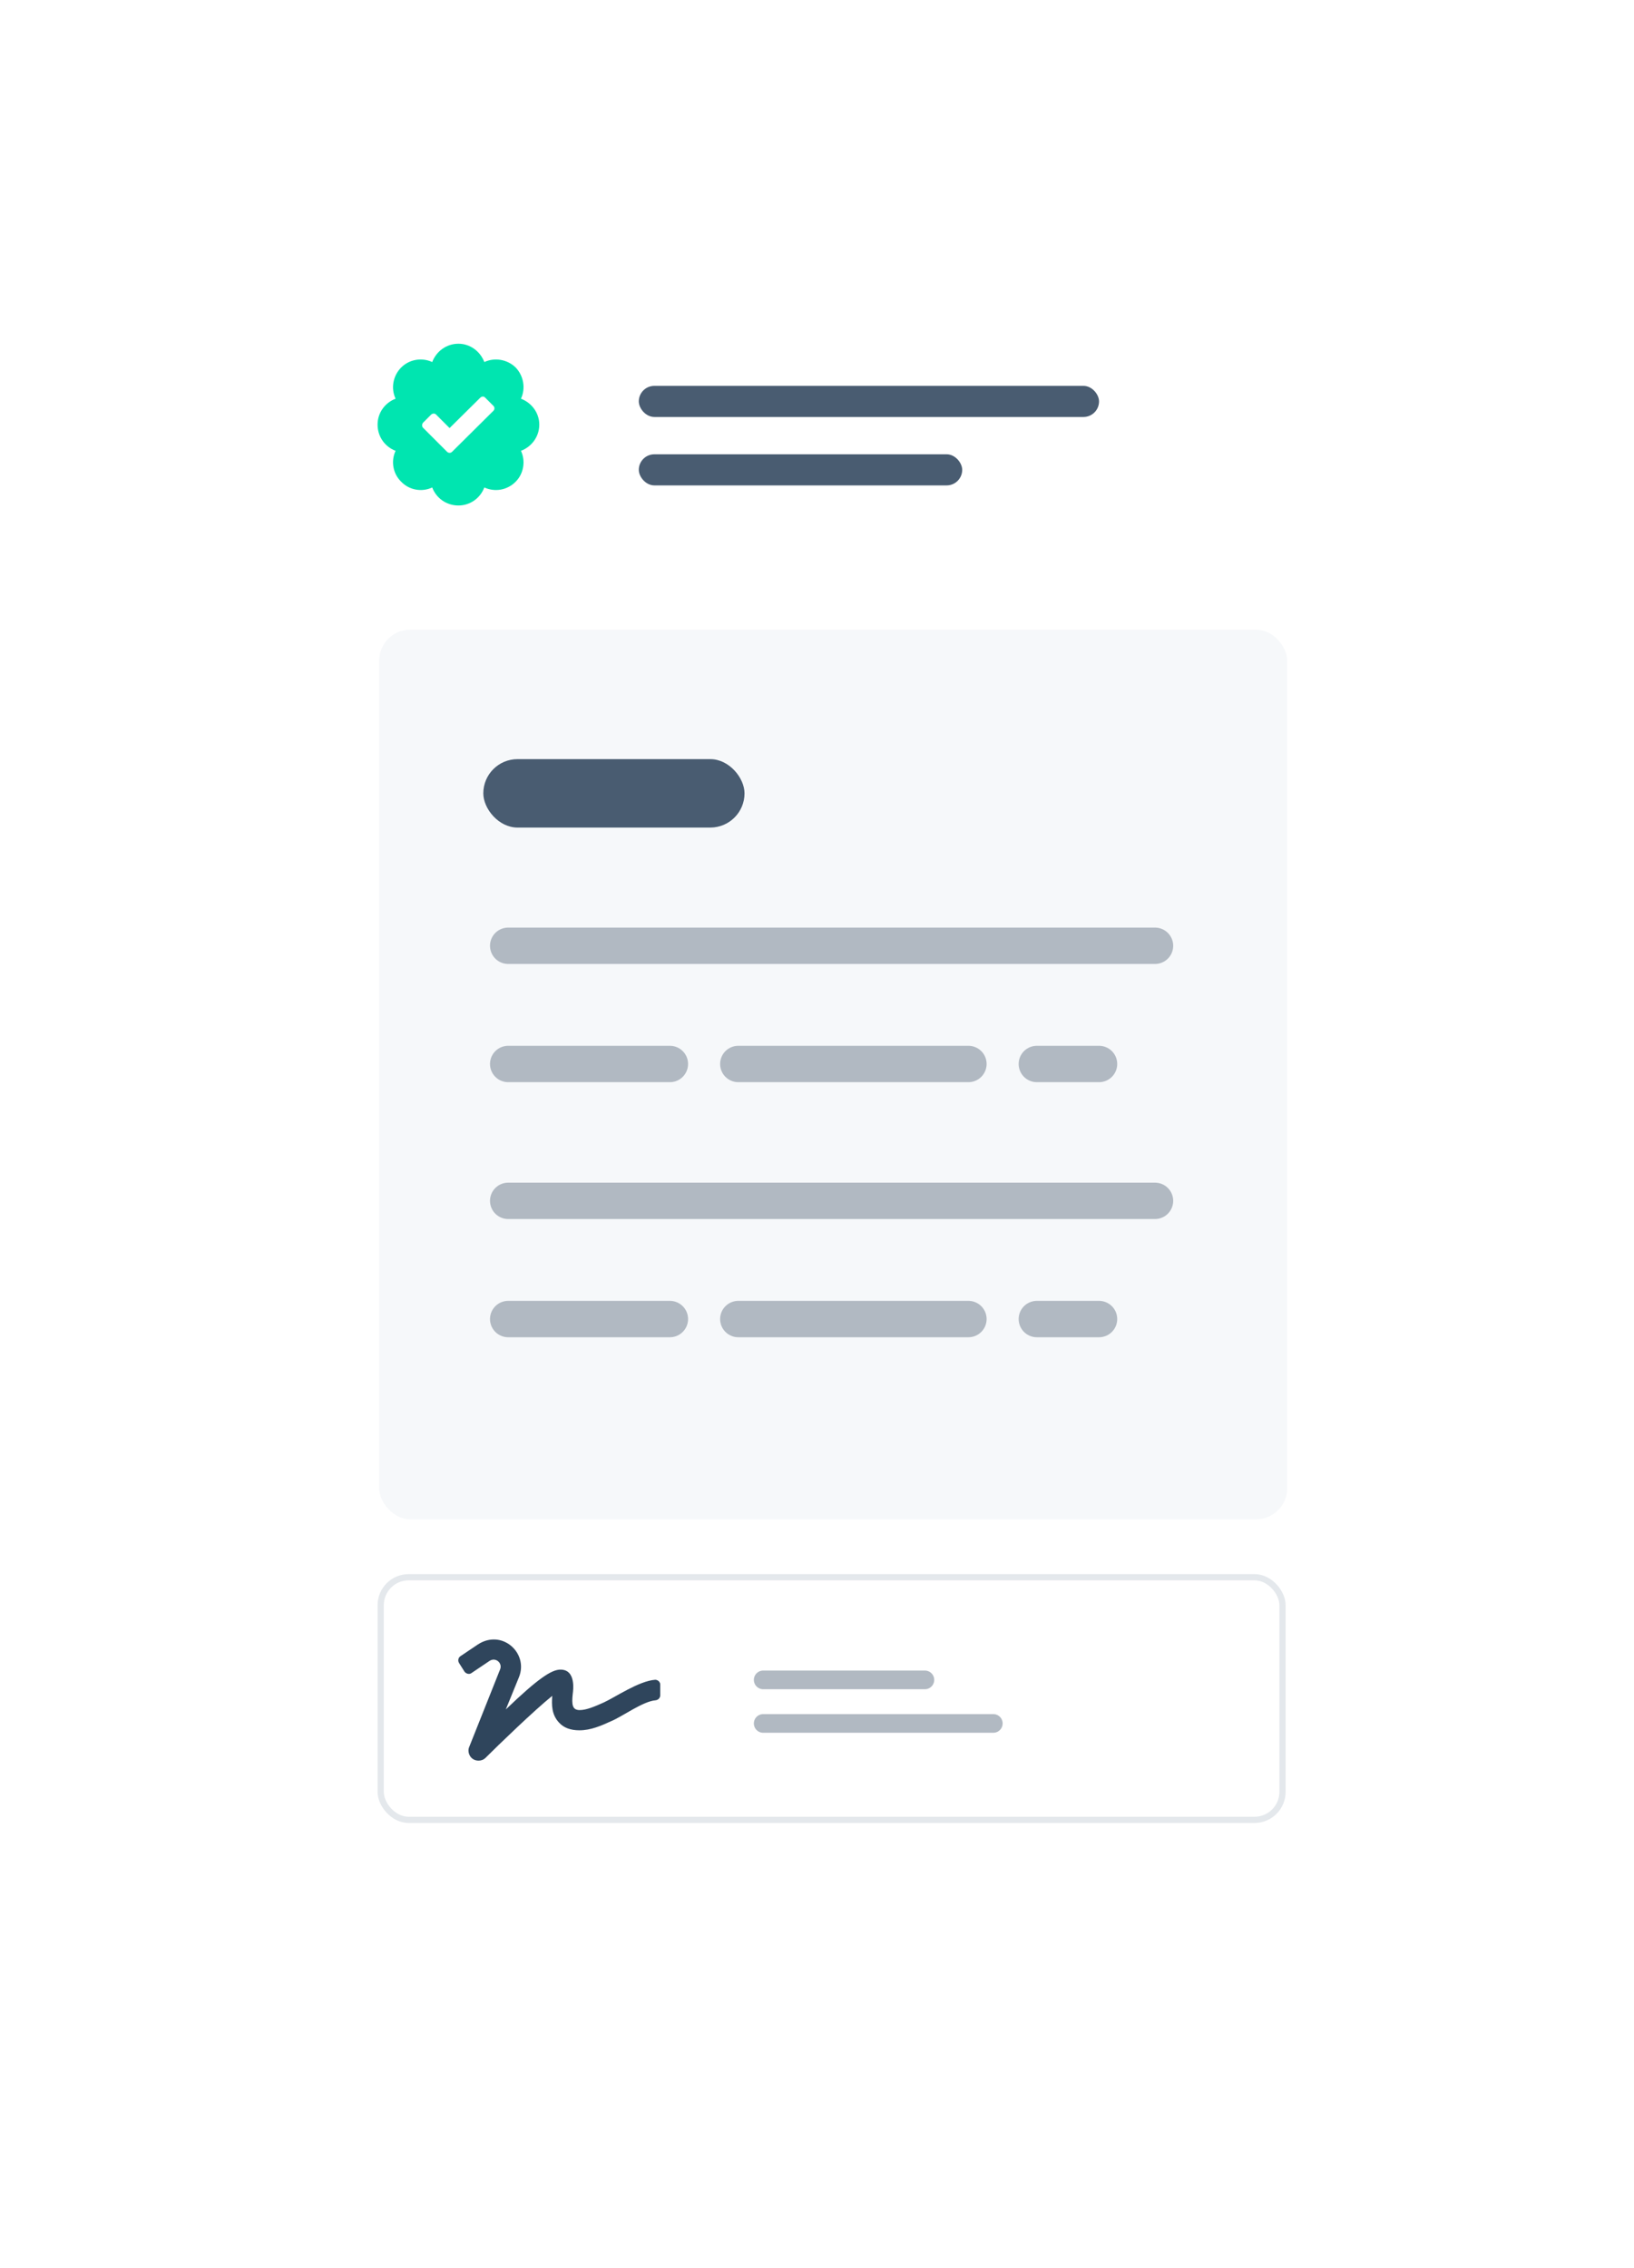 <svg fill="none" height="476" viewBox="0 0 343 476" width="343" xmlns="http://www.w3.org/2000/svg" xmlns:xlink="http://www.w3.org/1999/xlink"><filter id="a" color-interpolation-filters="sRGB" filterUnits="userSpaceOnUse" height="474.67" width="341.503" x=".748" y=".458"><feFlood flood-opacity="0" result="BackgroundImageFix"/><feColorMatrix in="SourceAlpha" result="hardAlpha" type="matrix" values="0 0 0 0 0 0 0 0 0 0 0 0 0 0 0 0 0 0 127 0"/><feOffset dy="11.71"/><feGaussianBlur stdDeviation="26.626"/><feComposite in2="hardAlpha" operator="out"/><feColorMatrix type="matrix" values="0 0 0 0 0.011 0 0 0 0 0.069 0 0 0 0 0.138 0 0 0 0.1 0"/><feBlend in2="BackgroundImageFix" mode="normal" result="effect1_dropShadow_27_660"/><feBlend in="SourceGraphic" in2="effect1_dropShadow_27_660" mode="normal" result="shape"/></filter><g filter="url(#a)"><rect fill="#fff" height="368.167" rx="18.416" width="235" x="54" y="42"/></g><rect fill="#f6f8fa" height="186.694" rx="6.528" width="190.611" x="79.594" y="132.136"/><rect fill="#fff" height="50.917" rx="5.875" stroke="#e4e8ec" stroke-width="1.306" width="189.306" x="79.911" y="330.987"/><rect fill="#495c71" height="14.361" rx="7.181" width="54.833" x="101.453" y="159.307"/><g stroke="#b1b9c2" stroke-linecap="round" stroke-linejoin="round" stroke-miterlimit="10"><path d="m242.453 198.474h-135.778" stroke-width="7.633"/><path d="m242.453 252.001h-135.778" stroke-width="7.633"/><path d="m140.619 223.28h-33.944" stroke-width="7.633"/><path d="m140.619 276.808h-33.944" stroke-width="7.633"/><path d="m194.148 352.53h-33.945" stroke-width="3.917"/><path d="m203.286 223.28h-48.306" stroke-width="7.633"/><path d="m203.286 276.808h-48.306" stroke-width="7.633"/><path d="m208.509 361.669h-48.306" stroke-width="3.917"/><path d="m230.703 223.28h-13.056" stroke-width="7.633"/><path d="m230.703 276.808h-13.056" stroke-width="7.633"/></g><rect fill="#495c71" height="6.528" rx="3.264" width="96.611" x="134.092" y="80.974"/><rect fill="#495c71" height="6.528" rx="3.264" width="67.889" x="134.092" y="95.335"/><path d="m113.203 89.105c0-2.453-1.591-4.574-3.846-5.436.995-2.122.597-4.773-1.127-6.564-1.79-1.724-4.442-2.122-6.563-1.127-.862-2.254-2.983-3.845-5.436-3.845-2.519 0-4.641 1.591-5.503 3.845-2.122-.995-4.773-.597-6.497 1.127-1.79 1.79-2.188 4.442-1.193 6.564-2.254.862-3.779 2.983-3.779 5.436 0 2.519 1.525 4.641 3.779 5.503-.995 2.122-.597 4.774 1.193 6.497 1.724 1.79 4.376 2.188 6.497 1.194.862 2.254 2.983 3.779 5.503 3.779 2.453 0 4.574-1.525 5.436-3.779 2.188.994 4.773.596 6.563-1.194 1.724-1.724 2.122-4.375 1.127-6.497 2.255-.862 3.846-2.983 3.846-5.503zm-9.613-2.917-8.685 8.619c-.332.332-.796.265-1.061 0l-5.039-5.039c-.265-.265-.265-.729 0-1.061l1.724-1.724c.332-.265.796-.265 1.061.066l2.784 2.784 6.431-6.365c.332-.332.796-.332 1.061 0l1.724 1.724c.265.265.265.729 0 .995z" fill="#00e5b0"/><path d="m137.534 352.502c-3.448.265-8.354 3.646-10.807 4.773-1.922.862-3.646 1.591-5.038 1.591-1.525 0-1.724-1.061-1.459-3.447.067-.531.796-5.238-2.784-5.039-1.724.133-4.31 1.657-11.271 8.354l2.785-6.829c1.989-5.039-3.58-10.077-8.619-6.829l-3.646 2.453c-.464.265-.663.928-.332 1.459l1.127 1.79c.332.464.995.663 1.459.331l3.845-2.585c1.26-.796 2.718.464 2.188 1.79l-6.497 16.309c-.464 1.061.199 2.851 1.989 2.851.53 0 1.06-.199 1.458-.597 2.785-2.784 10.276-10.011 13.989-12.994-.133 1.922-.133 3.911 1.392 5.569.995 1.127 2.453 1.657 4.31 1.657 2.386 0 4.508-.928 6.828-1.989 2.188-.928 6.564-4.11 9.149-4.309.597-.066.995-.53.995-1.061v-2.121c.066-.597-.464-1.127-1.061-1.127z" fill="#2f455c"/></svg>